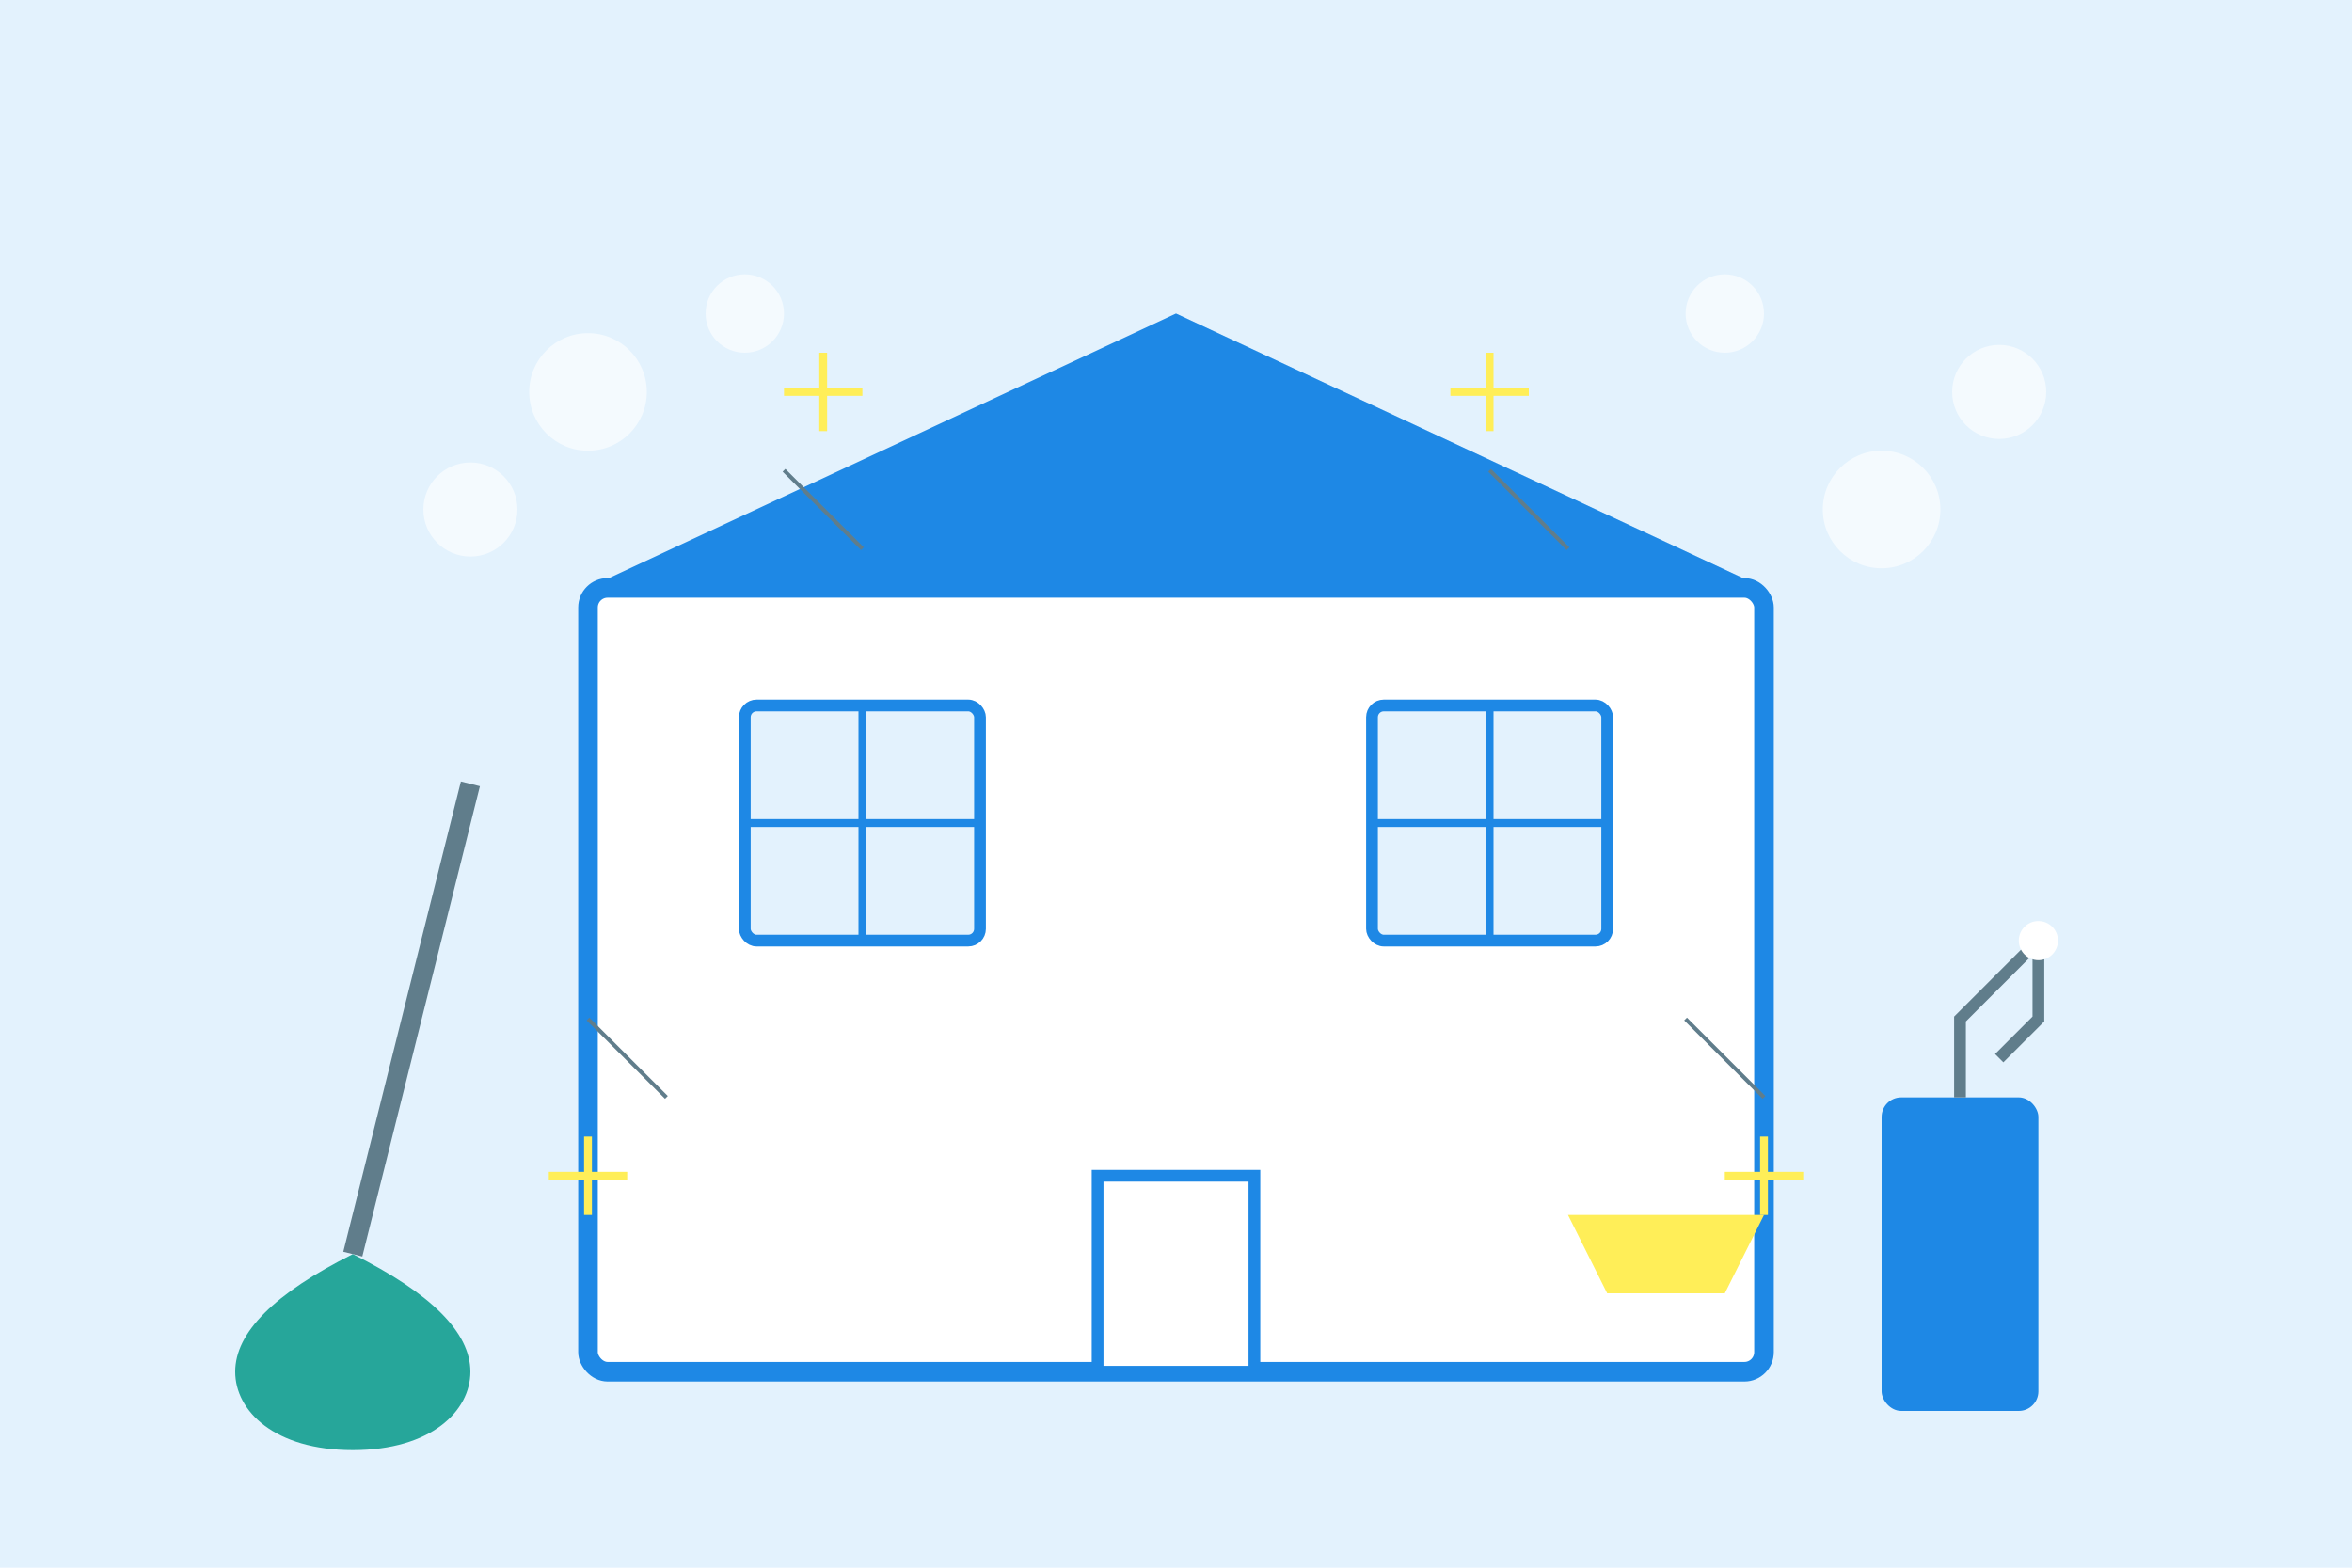<?xml version="1.0" encoding="UTF-8"?>
<svg width="600" height="400" viewBox="0 0 600 400" fill="none" xmlns="http://www.w3.org/2000/svg">
  <!-- Background -->
  <rect width="600" height="400" fill="#e3f2fd"/>
  
  <!-- House Shape -->
  <rect x="150" y="150" width="300" height="200" rx="5" fill="#ffffff" stroke="#1e88e5" stroke-width="5"/>
  <path d="M150 150 L300 80 L450 150" fill="#1e88e5"/>
  <rect x="280" y="300" width="40" height="50" fill="#ffffff" stroke="#1e88e5" stroke-width="3"/>
  
  <!-- Windows -->
  <rect x="190" y="180" width="60" height="60" rx="3" fill="#e3f2fd" stroke="#1e88e5" stroke-width="3"/>
  <path d="M190 210 L250 210 M220 180 L220 240" stroke="#1e88e5" stroke-width="2"/>
  
  <rect x="350" y="180" width="60" height="60" rx="3" fill="#e3f2fd" stroke="#1e88e5" stroke-width="3"/>
  <path d="M350 210 L410 210 M380 180 L380 240" stroke="#1e88e5" stroke-width="2"/>
  
  <!-- Cleaning Elements -->
  <!-- Bubbles -->
  <circle cx="150" cy="100" r="15" fill="#ffffff" fill-opacity="0.6"/>
  <circle cx="190" cy="80" r="10" fill="#ffffff" fill-opacity="0.6"/>
  <circle cx="120" cy="130" r="12" fill="#ffffff" fill-opacity="0.6"/>
  
  <circle cx="480" cy="130" r="15" fill="#ffffff" fill-opacity="0.6"/>
  <circle cx="440" cy="80" r="10" fill="#ffffff" fill-opacity="0.6"/>
  <circle cx="510" cy="100" r="12" fill="#ffffff" fill-opacity="0.6"/>
  
  <!-- Cleaning Tools -->
  <!-- Mop -->
  <path d="M90 320 L120 200" stroke="#607d8b" stroke-width="5"/>
  <path d="M90 320 C 70 330, 60 340, 60 350 C 60 360, 70 370, 90 370 C 110 370, 120 360, 120 350 C 120 340, 110 330, 90 320Z" fill="#26a69a"/>
  
  <!-- Spray Bottle -->
  <rect x="480" y="280" width="40" height="80" rx="5" fill="#1e88e5"/>
  <path d="M500 280 L500 260 L520 240 L520 260 L510 270" stroke="#607d8b" stroke-width="3" fill="none"/>
  <circle cx="520" cy="240" r="5" fill="#ffffff"/>
  
  <!-- Cleaning Cloth -->
  <path d="M400 310 L450 310 L440 330 L410 330 Z" fill="#ffee58"/>
  
  <!-- Dust Lines -->
  <path d="M200 120 L220 140" stroke="#607d8b" stroke-width="1"/>
  <path d="M380 120 L400 140" stroke="#607d8b" stroke-width="1"/>
  <path d="M150 260 L170 280" stroke="#607d8b" stroke-width="1"/>
  <path d="M430 260 L450 280" stroke="#607d8b" stroke-width="1"/>
  
  <!-- Sparkles -->
  <path d="M210 90 L210 110 M200 100 L220 100" stroke="#ffee58" stroke-width="2"/>
  <path d="M380 90 L380 110 M370 100 L390 100" stroke="#ffee58" stroke-width="2"/>
  <path d="M150 290 L150 310 M140 300 L160 300" stroke="#ffee58" stroke-width="2"/>
  <path d="M450 290 L450 310 M440 300 L460 300" stroke="#ffee58" stroke-width="2"/>
</svg>